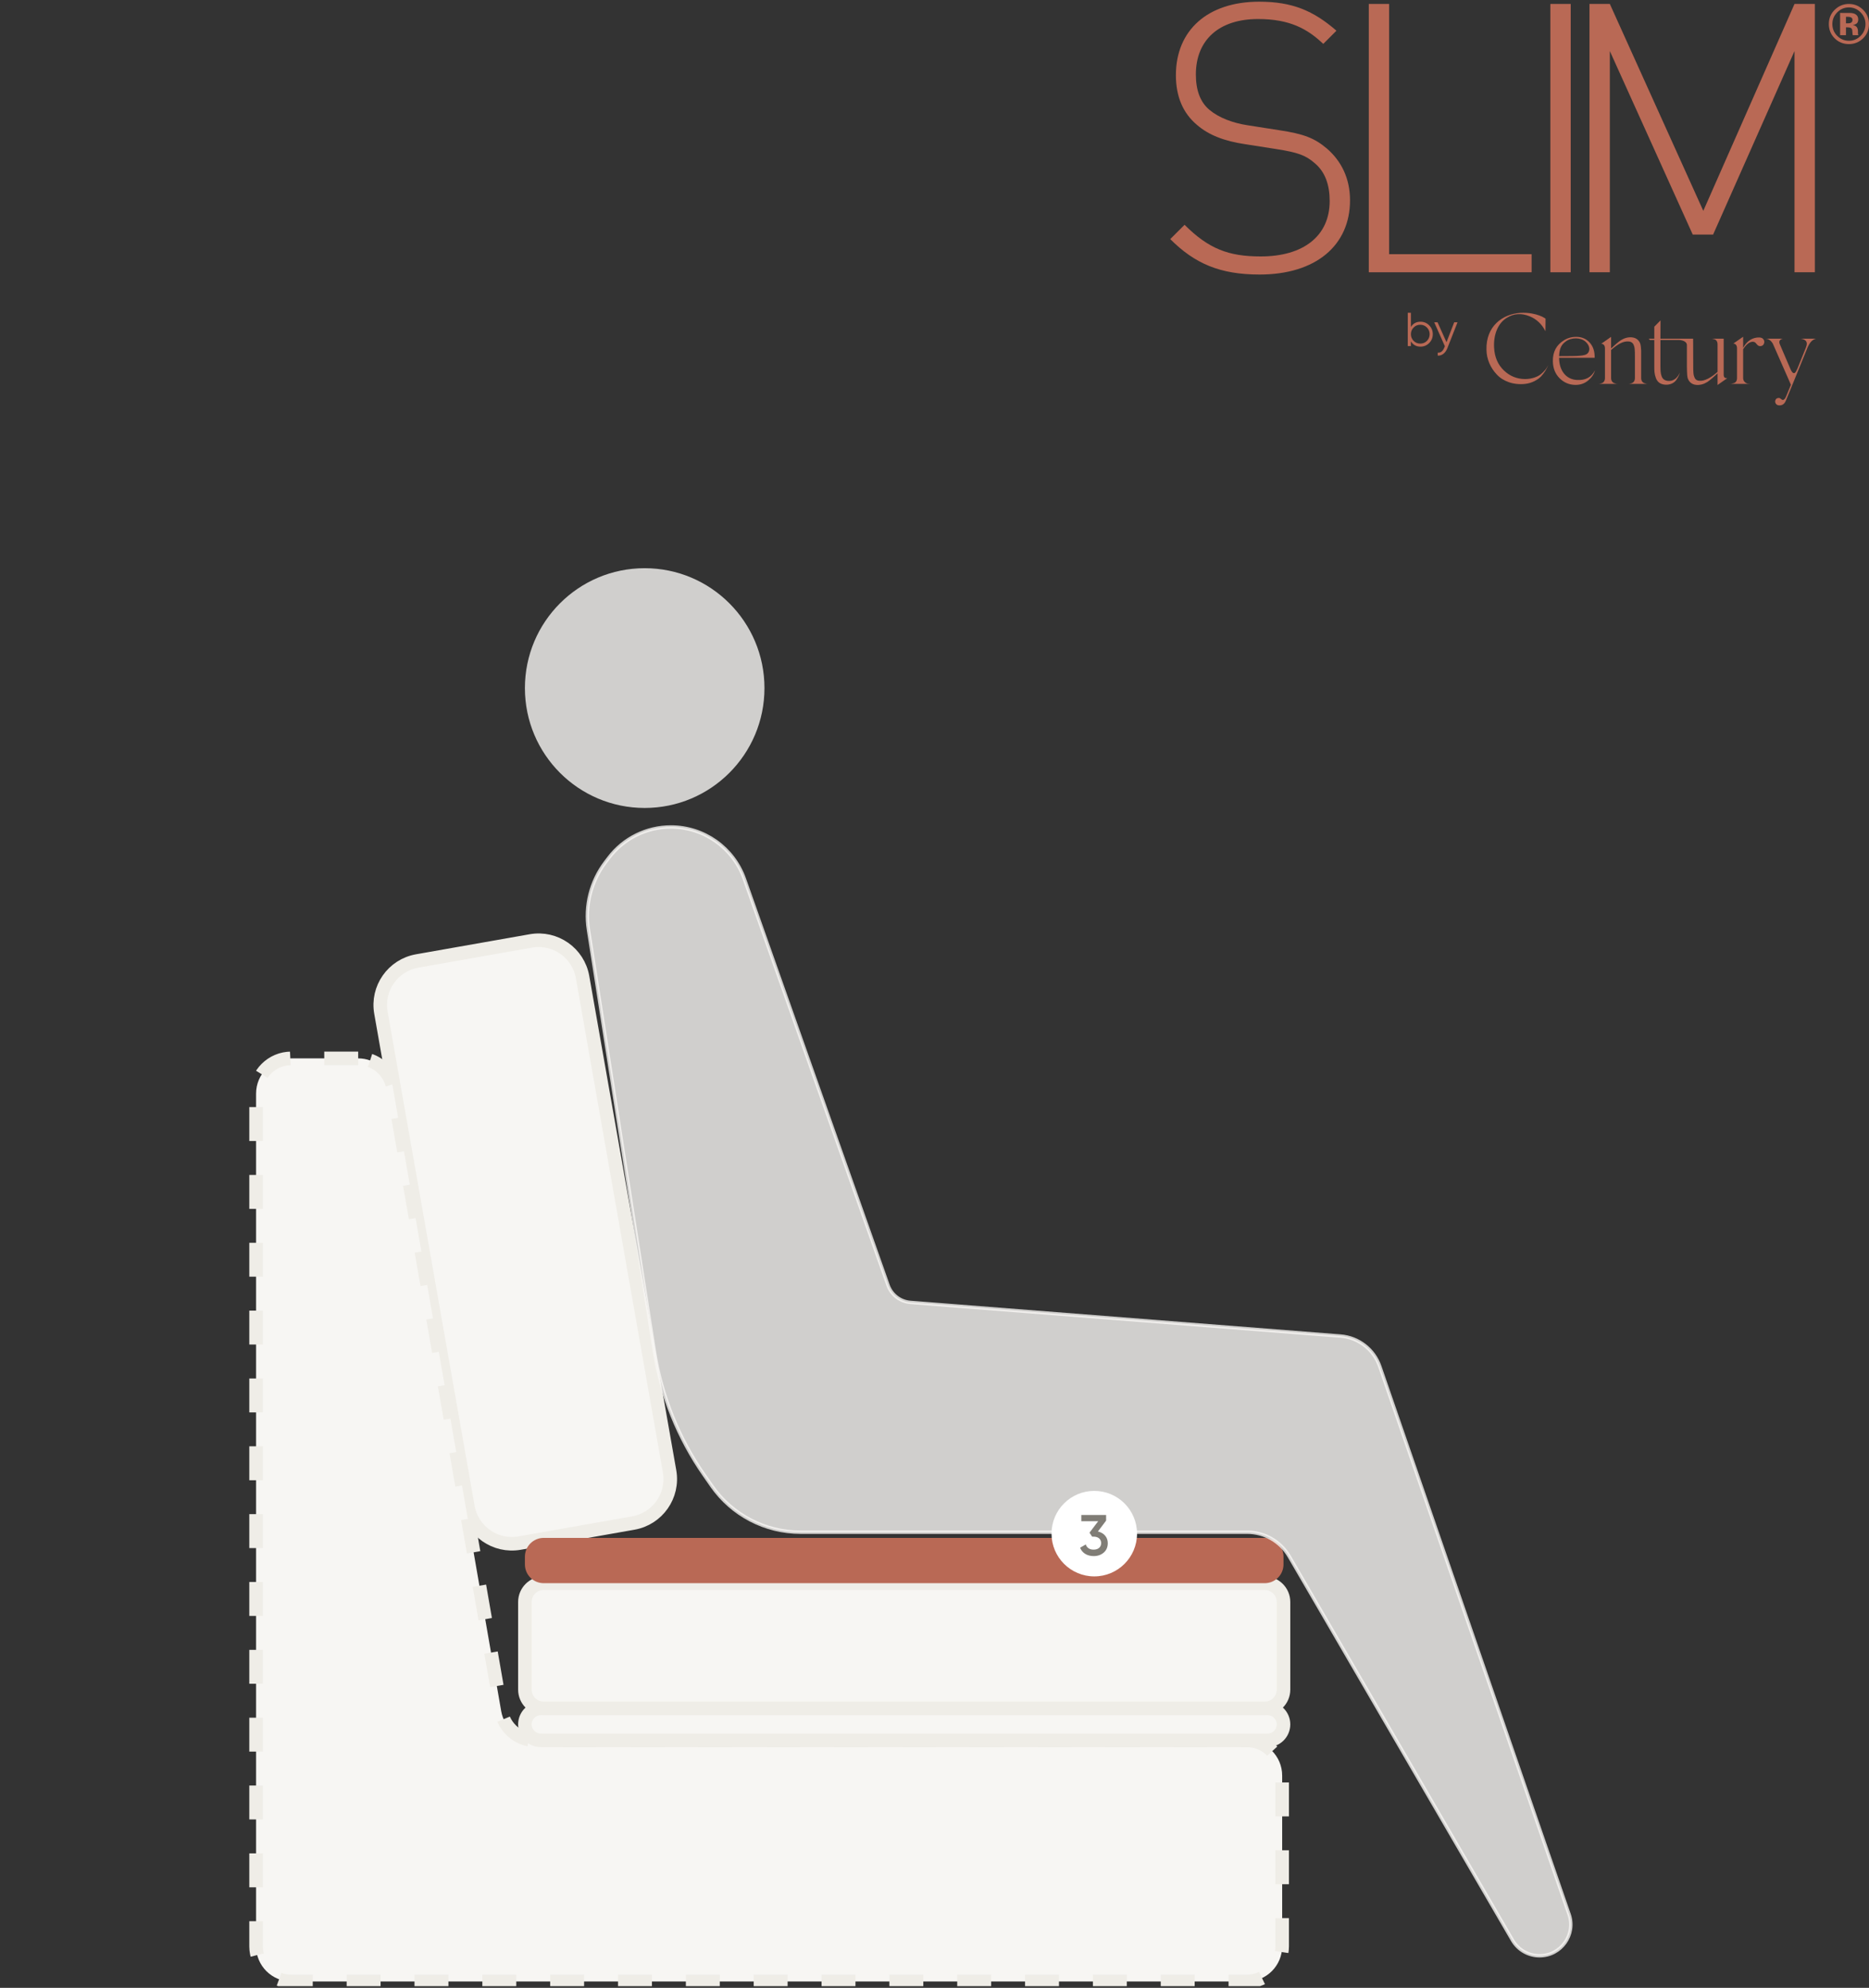 <svg width="551" height="586" viewBox="0 0 551 586" fill="none" xmlns="http://www.w3.org/2000/svg">
<rect x="0" y="0" width="551" height="586" fill="#333333" stroke="none"/>
<g clip-path="url(#clip0_760_15372)">
<path d="M197.398 433.736L171.749 288.04C170.49 280.888 163.668 276.113 156.511 277.375L122.98 283.287C115.823 284.549 111.041 291.37 112.301 298.522L137.949 444.219C139.208 451.371 146.031 456.146 153.188 454.884L186.718 448.972C193.876 447.71 198.657 440.889 197.398 433.736Z" fill="#F7F6F3" stroke="#EFEDE7" stroke-width="4"/>
<path d="M105.595 312H85.883C80.145 312 75.494 316.648 75.494 322.381V573.735C75.494 579.468 80.145 584.116 85.883 584.116H367.607C373.344 584.116 377.996 579.468 377.996 573.735V523.425C377.996 517.691 373.344 513.044 367.607 513.044H157.997C152.945 513.044 148.625 509.412 147.76 504.438L115.831 320.606C114.967 315.632 110.647 312 105.595 312Z" fill="#F7F6F3" stroke="#EFEDE7" stroke-width="4" stroke-dasharray="10 10"/>
<path d="M373.673 503.62H159.465C156.86 503.62 154.749 505.73 154.749 508.332C154.749 510.934 156.86 513.044 159.465 513.044H373.673C376.278 513.044 378.389 510.934 378.389 508.332C378.389 505.73 376.278 503.62 373.673 503.62Z" fill="#F7F6F3" stroke="#EFEDE7" stroke-width="4"/>
<path d="M372.848 466.71H160.29C157.23 466.71 154.749 469.189 154.749 472.246V498.084C154.749 501.142 157.23 503.62 160.29 503.62H372.848C375.908 503.62 378.389 501.142 378.389 498.084V472.246C378.389 469.189 375.908 466.71 372.848 466.71Z" fill="#F7F6F3" stroke="#EFEDE7" stroke-width="4"/>
<path d="M372.848 453.358H160.29C157.23 453.358 154.749 455.837 154.749 458.895V461.173C154.749 464.23 157.23 466.709 160.29 466.709H372.848C375.908 466.709 378.389 464.23 378.389 461.173V458.895C378.389 455.837 375.908 453.358 372.848 453.358Z" fill="#B96955"/>
<path opacity="0.8" d="M190.06 238.179C209.562 238.179 225.371 222.357 225.371 202.84C225.371 183.322 209.562 167.5 190.06 167.5C170.558 167.5 154.748 183.322 154.748 202.84C154.748 222.357 170.558 238.179 190.06 238.179Z" fill="#F7F6F3"/>
<path opacity="0.8" d="M179.491 252.861L179.491 252.861C183.833 247.143 190.604 243.784 197.788 243.784C207.523 243.784 216.2 249.917 219.443 259.088L261.805 378.871C262.81 381.714 265.397 383.698 268.404 383.932L395.194 393.857C400.492 394.272 405.039 397.786 406.772 402.804L462.584 564.334C464.65 570.314 460.205 576.548 453.872 576.548C450.589 576.548 447.554 574.803 445.903 571.967L380.079 458.815L379.647 459.066L380.079 458.815C377.509 454.399 372.783 451.681 367.671 451.681H236.003C225.572 451.681 215.8 446.583 209.838 438.031L209.428 438.316L209.838 438.031L207.598 434.818C199.985 423.897 194.959 411.387 192.902 398.237L173.478 274.074C173.478 274.074 173.478 274.074 173.478 274.074C172.376 267.03 174.19 259.841 178.503 254.162L179.491 252.861Z" fill="#F7F6F3" stroke="#F7F6F3"/>
<path d="M335.209 452.103C335.209 445.143 329.566 439.5 322.605 439.5C315.643 439.5 310 445.143 310 452.103C310 459.063 315.643 464.706 322.605 464.706C329.566 464.706 335.209 459.063 335.209 452.103Z" fill="white"/>
<path d="M326.092 448.266V446.6H318.782V448.436H323.763L321.196 451.819L321.978 452.992H322.42C323.78 452.992 324.63 453.723 324.63 454.896C324.63 456.069 323.78 456.817 322.42 456.817C321.213 456.817 320.448 456.307 320.091 455.287L318.425 456.256C319.054 457.871 320.601 458.721 322.42 458.721C323.593 458.721 324.579 458.381 325.378 457.701C326.177 457.021 326.585 456.086 326.585 454.896C326.585 453.111 325.395 451.87 323.678 451.462L326.092 448.266Z" fill="#807D76"/>
</g>
<g clip-path="url(#clip1_760_15372)">
<path d="M535.038 80.262V1.166H529.039L502.15 62.155L474.595 1.166H468.595V80.262H474.595V15.052L499.039 69.154H505.039L529.039 15.052V80.262H535.038Z" fill="#B96955"/>
<path d="M463.063 80.262V1.166H457.062V80.262H463.063Z" fill="#B96955"/>
<path d="M451.531 80.262V74.93H409.531V1.166H403.532V80.262H451.531Z" fill="#B96955"/>
<path d="M397.999 59.045C397.999 52.601 395.444 47.491 391.221 43.825C387.555 40.715 384.444 39.493 377.111 38.381L367.888 36.938C363.444 36.271 359.333 34.716 356.555 32.382C353.778 30.05 352.555 26.495 352.555 21.94C352.555 11.831 359.332 5.61 370.888 5.61C380.222 5.61 385.444 8.499 390.11 12.942L393.999 9.054C387.222 3.167 381 0.5 371.222 0.5C356 0.5 346.667 8.943 346.667 22.163C346.667 28.495 348.778 33.383 352.89 36.827C356.334 39.826 361.001 41.604 367.001 42.492L376.222 43.937C382.556 44.937 384.888 45.715 387.666 48.158C390.667 50.713 392 54.49 392 59.267C392 69.598 384.222 75.597 371.666 75.597C362.223 75.597 356.334 73.376 349.222 66.266L345 70.488C352.222 77.709 359.666 80.93 371.333 80.93C387.888 80.93 397.999 72.376 397.999 59.046L397.999 59.045Z" fill="#B96955"/>
<path d="M418.783 94.839C417.535 94.839 416.595 95.358 415.95 96.382V92.203H415.024V102.019H415.95V100.645C416.595 101.668 417.535 102.187 418.783 102.187C419.779 102.187 420.634 101.837 421.335 101.122C422.051 100.406 422.401 99.537 422.401 98.514C422.401 97.49 422.051 96.621 421.335 95.906C420.634 95.191 419.779 94.84 418.783 94.84V94.839ZM416.749 100.49C416.217 99.943 415.95 99.284 415.95 98.513C415.95 97.742 416.216 97.083 416.749 96.55C417.282 96.003 417.941 95.736 418.713 95.736C419.484 95.736 420.143 96.003 420.676 96.55C421.208 97.082 421.475 97.742 421.475 98.513C421.475 99.284 421.208 99.943 420.676 100.49C420.143 101.023 419.484 101.289 418.713 101.289C417.941 101.289 417.282 101.023 416.749 100.49ZM426.44 100.883L423.804 95.007H422.822L425.964 102.06L425.781 102.495C425.346 103.561 424.701 104.051 423.86 103.954V104.823C425.094 104.921 426.145 104.051 426.692 102.664L429.694 95.008H428.712L426.44 100.883L426.44 100.883Z" fill="#B96955"/>
<path d="M454.284 110.293C453.307 111.093 451.559 111.744 449.574 111.744C447.144 111.714 445.071 110.855 443.323 109.168C441.575 107.479 440.627 105.258 440.479 102.533C440.242 98.474 441.723 95.187 444.241 93.676C446.285 92.402 448.537 92.254 450.937 93.231C452.981 94.061 454.551 95.542 455.618 97.645L455.647 93.943L455.233 93.676C454.67 93.291 453.218 92.699 451.678 92.432C450.611 92.225 449.455 92.166 448.182 92.225C442.938 92.61 438.05 96.165 438.227 103.096C438.257 105.821 439.383 108.428 441.279 110.412C443.145 112.426 446.226 113.552 449.662 113.167C451.588 112.96 453.366 111.952 454.284 111.005C454.729 110.531 455.143 109.998 455.528 109.406C456.239 108.221 456.299 107.895 456.387 107.628L456.18 108.072C455.943 108.635 455.232 109.494 454.284 110.294V110.293ZM518.676 99.481C516.748 99.423 515.002 100.453 513.895 102.564V102.058V101.377V99.273L510.992 101.288C511.436 101.258 512.088 101.584 512.088 102.65V111.092V111.477C512.088 112.277 511.703 112.78 511.14 112.958C510.577 113.136 510.34 113.165 510.074 113.165H515.939C515.732 113.165 515.495 113.136 515.287 113.105C514.814 113.047 513.895 112.513 513.895 111.477V102.958C515.572 100.293 517.111 100.581 517.551 101.051C517.788 101.287 518.262 102.147 519.032 102.028C519.773 101.998 520.129 101.346 520.129 100.783C520.129 100.191 519.714 99.51 518.677 99.481L518.676 99.481ZM525.648 99.837H525.707C525.707 99.834 525.685 99.833 525.648 99.837H520.552L520.908 99.897C521.382 99.926 522.181 100.46 522.656 101.318L527.988 113.433L526.507 116.988C526.211 117.639 525.885 117.935 525.529 117.906C525.322 117.906 524.848 117.343 524.493 117.314C523.9 117.284 523.515 117.551 523.367 118.084C523.218 118.706 523.604 119.358 524.285 119.476C525.204 119.595 525.998 119.299 526.502 118.084L528.339 113.611L532.931 102.326C533.227 101.674 533.523 101.2 533.79 100.875C534.234 100.341 534.767 99.986 535.39 99.838H530.862C532.433 100.075 532.995 100.845 532.492 102.178L532.373 102.534L529.915 108.636C529.618 109.199 529.352 109.998 528.878 109.998C528.552 109.998 528.256 109.672 527.93 108.991L524.641 101.319C524.25 100.145 525.376 99.868 525.649 99.838L525.648 99.837ZM508.157 110.441V99.837H504.395C504.661 99.837 504.868 99.837 505.432 100.015C505.995 100.192 506.35 100.725 506.35 101.525V109.636C504.51 111.28 502.54 112.402 500.958 112.248C499.906 112.146 499.65 111.604 499.388 110.797C499.321 110.591 499.269 110.293 499.24 109.908C499.182 109.164 499.18 108.812 499.18 107.746V107.301L499.151 99.837H489.51C489.54 98.027 489.54 96.105 489.54 94.446L487.703 96.312V99.837H486.044L486.4 100.219H487.703V107.716C487.703 109.345 487.705 110.178 488.177 111.448C488.621 112.643 489.51 113.314 490.962 113.403C492.384 113.492 493.568 112.899 494.191 112.011C494.783 111.122 495.08 110.53 495.228 109.849C494.635 111.271 493.421 112.485 491.674 112.278C490.725 112.159 490.161 111.733 489.866 110.915C489.571 110.095 489.51 109.375 489.51 107.864V100.219H494.795C496.053 100.23 497.314 100.716 497.315 101.701V107.657V108.131C497.315 108.753 497.344 109.553 497.344 109.553C497.374 110.027 497.377 111.22 497.67 111.775C497.996 112.515 498.673 113.334 500.07 113.463C501.166 113.552 502.233 113.285 503.299 112.634C504.075 112.138 505.386 110.982 506.35 110.047V111.419V113.493L509.224 111.478H509.047C508.691 111.478 508.158 111.419 508.158 110.442L508.157 110.441ZM483.825 111.419V105.287V104.695V103.362C483.795 102.888 483.736 101.614 483.499 101.14C483.173 100.4 482.491 99.581 481.099 99.451C480.004 99.35 478.937 99.629 477.87 100.281C477.134 100.752 475.914 101.818 474.967 102.725V99.304L472.005 101.377C472.212 101.288 473.16 101.407 473.16 102.68V111.418C473.16 112.219 472.804 112.751 472.241 112.959C471.678 113.166 471.471 113.166 471.204 113.166H476.952C476.685 113.166 476.478 113.166 475.915 112.959C475.352 112.751 474.967 112.219 474.967 111.418V103.168C474.972 103.164 474.978 103.159 474.983 103.155C477.126 101.263 478.683 100.516 480.211 100.667C481.142 100.758 481.574 101.33 481.781 102.118C481.84 102.325 481.9 102.621 481.929 103.007C481.987 103.751 481.989 104.103 481.989 105.169V105.613V111.419C481.989 112.219 481.633 112.752 481.07 112.96C480.507 113.167 480.3 113.167 480.033 113.167H485.811C485.543 113.167 485.336 113.167 484.774 112.96C484.211 112.752 483.826 112.219 483.826 111.419H483.825ZM464.912 112.012C461.683 111.863 459.639 109.227 459.639 105.465H470.127C470.156 103.659 469.711 102.207 468.734 101.082C467.756 99.956 466.483 99.364 464.912 99.304C463.461 99.274 462.216 99.6 461.12 100.282C458.839 101.674 457.743 103.747 457.802 106.502C457.832 108.575 458.513 110.234 459.787 111.508C461.061 112.781 462.601 113.433 464.379 113.462C465.831 113.492 467.075 113.078 468.142 112.219C469.216 111.341 469.889 110.382 470.215 109.168C469.178 111.211 467.431 112.16 464.912 112.012ZM461.597 100.662C462.427 100.04 463.49 99.743 464.587 99.743C465.653 99.743 466.657 100.069 467.398 100.691C468.821 101.935 468.702 103.335 468.198 103.987C467.784 104.579 466.924 104.789 465.621 104.878C464.82 104.967 462.75 104.996 459.639 104.996C459.728 102.746 460.293 101.609 461.597 100.661V100.662Z" fill="#B96955"/>
<path d="M545.089 2.185C543.73 2.185 542.571 2.678 541.612 3.662C540.669 4.624 540.198 5.766 540.198 7.089C540.198 8.456 540.677 9.621 541.636 10.58C542.587 11.536 543.741 12.015 545.089 12.015C546.432 12.015 547.58 11.533 548.534 10.572C549.487 9.602 549.964 8.443 549.964 7.089C549.964 5.771 549.49 4.629 548.542 3.662C547.583 2.678 546.432 2.185 545.089 2.185H545.089ZM551 7.084C551 8.763 550.408 10.18 549.225 11.33C548.074 12.445 546.693 13.001 545.081 13.001C543.415 13.001 542.012 12.432 540.872 11.292C539.732 10.152 539.162 8.749 539.162 7.083C539.162 5.354 539.778 3.916 541.009 2.771C542.165 1.699 543.522 1.165 545.081 1.165C546.714 1.165 548.109 1.743 549.266 2.899C550.422 4.055 551.001 5.45 551.001 7.083L551 7.084ZM546.134 5.84C546.134 5.479 545.958 5.226 545.61 5.084C545.375 4.993 545.049 4.947 544.624 4.947H544.21V6.87H544.87C545.268 6.87 545.577 6.787 545.799 6.626C546.021 6.464 546.134 6.201 546.134 5.839V5.84ZM542.483 10.371V3.812C542.889 3.812 543.498 3.812 544.308 3.815C545.119 3.818 545.569 3.824 545.662 3.829C546.179 3.865 546.61 3.98 546.953 4.166C547.536 4.486 547.827 5.007 547.827 5.731C547.827 6.281 547.673 6.681 547.364 6.928C547.054 7.174 546.673 7.322 546.221 7.372C546.638 7.456 546.95 7.583 547.161 7.75C547.55 8.059 547.745 8.547 547.745 9.215V9.802C547.745 9.868 547.75 9.93 547.759 9.993C547.767 10.059 547.781 10.122 547.803 10.188L547.86 10.371H546.213C546.161 10.163 546.126 9.862 546.109 9.464C546.093 9.07 546.057 8.801 546.005 8.662C545.921 8.434 545.761 8.273 545.526 8.182C545.4 8.127 545.206 8.094 544.945 8.078L544.57 8.053H544.211V10.371H542.485H542.483Z" fill="#B96955"/>
</g>
<defs>
<clipPath id="clip0_760_15372">
<rect width="543" height="418" fill="white" transform="translate(0 167.5)"/>
</clipPath>
<clipPath id="clip1_760_15372">
<rect width="206" height="119" fill="white" transform="translate(345 0.5)"/>
</clipPath>
</defs>
</svg>
